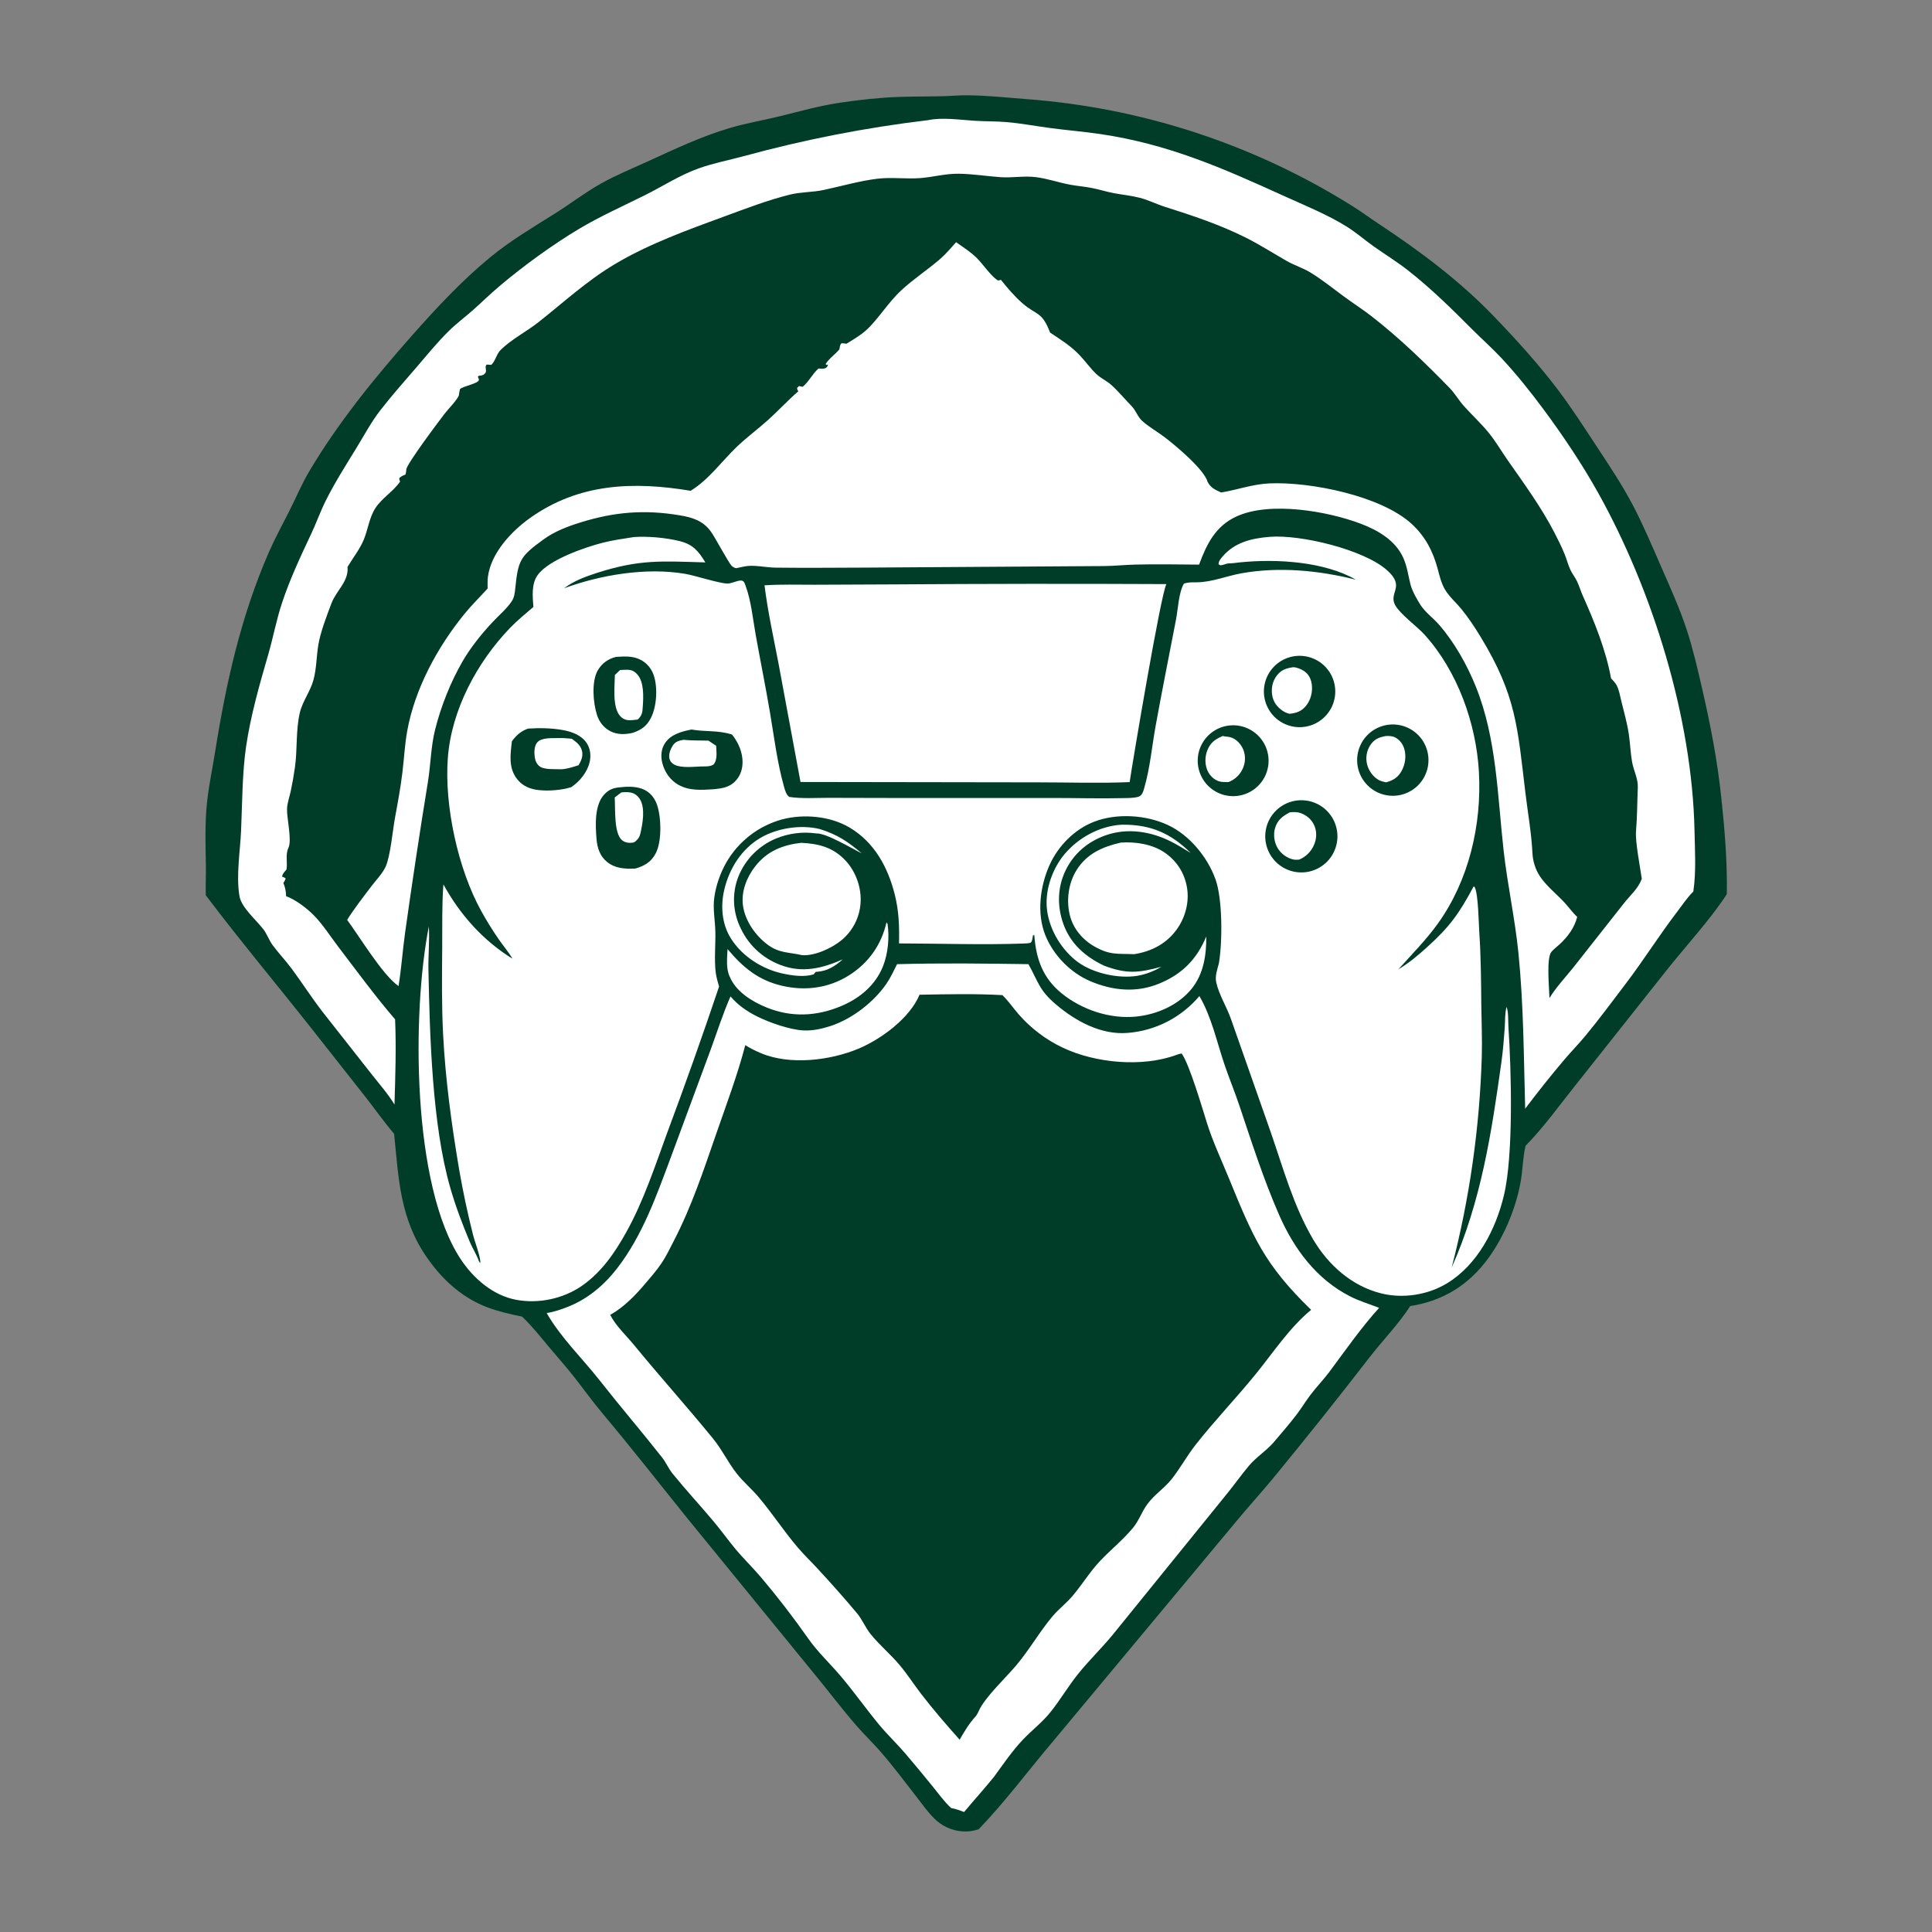 <svg width="70" height="70" viewBox="0 0 70 70" fill="none" xmlns="http://www.w3.org/2000/svg">
<rect x="0" y="0" width="70" height="70" fill="#808080" stroke="none"/>
<g id="Clip path group">
<mask id="mask0_57_48" style="mask-type:luminance" maskUnits="userSpaceOnUse" x="0" y="0" width="70" height="70">
<g id="clip0_11_2886">
<path id="Vector" d="M70 0H0V70H70V0Z" fill="white"/>
</g>
</mask>
<g mask="url(#mask0_57_48)">
<g id="Logo">
<path id="Vector_2" d="M34.609 3.466C34.767 3.455 34.925 3.45 35.084 3.453C35.76 3.46 36.439 3.531 37.113 3.585C37.374 3.604 37.636 3.627 37.897 3.653C38.158 3.68 38.419 3.711 38.679 3.745C38.939 3.78 39.198 3.818 39.457 3.861C39.716 3.903 39.974 3.95 40.232 4C40.489 4.05 40.746 4.104 41.002 4.163C41.258 4.221 41.513 4.283 41.767 4.349C42.021 4.415 42.273 4.484 42.525 4.558C42.777 4.632 43.028 4.709 43.277 4.79C43.527 4.872 43.775 4.957 44.022 5.045C44.269 5.134 44.514 5.227 44.758 5.323C45.002 5.419 45.245 5.519 45.486 5.623C45.727 5.727 45.967 5.834 46.204 5.945C46.442 6.056 46.678 6.17 46.912 6.289C47.147 6.407 47.379 6.528 47.61 6.654C47.84 6.779 48.069 6.908 48.295 7.04C48.522 7.172 48.747 7.308 48.969 7.447C49.307 7.656 49.627 7.895 49.959 8.114C51.422 9.079 52.874 10.164 54.094 11.429C54.917 12.282 55.726 13.171 56.442 14.116C56.953 14.791 57.41 15.506 57.876 16.213C58.325 16.896 58.768 17.56 59.151 18.285C59.534 19.011 59.856 19.778 60.185 20.53C60.517 21.288 60.865 22.056 61.122 22.844C61.348 23.537 61.512 24.261 61.676 24.971C61.988 26.33 62.224 27.556 62.371 28.946C62.493 30.095 62.585 31.238 62.566 32.394C61.999 33.287 61.005 34.36 60.327 35.226L57.086 39.315C56.502 40.044 55.93 40.849 55.275 41.512C55.18 41.901 55.175 42.317 55.113 42.714C54.959 43.693 54.519 44.768 53.937 45.57C53.224 46.554 52.292 47.133 51.095 47.322C50.665 47.986 50.105 48.555 49.621 49.178C48.48 50.655 47.317 52.114 46.131 53.556C45.685 54.096 45.21 54.613 44.765 55.155L38.152 63.093C37.249 64.157 36.432 65.267 35.461 66.276C35.307 66.326 35.162 66.355 35 66.358C34.952 66.359 34.904 66.357 34.856 66.353C34.808 66.35 34.761 66.344 34.713 66.336C34.666 66.328 34.619 66.317 34.573 66.305C34.526 66.293 34.481 66.278 34.436 66.262C34.391 66.246 34.346 66.227 34.303 66.207C34.26 66.186 34.217 66.164 34.176 66.14C34.134 66.115 34.094 66.089 34.055 66.061C34.016 66.033 33.979 66.004 33.942 65.972C33.657 65.721 33.43 65.388 33.197 65.089C32.762 64.532 32.322 63.938 31.854 63.41C31.591 63.114 31.305 62.838 31.044 62.539C30.485 61.899 29.972 61.21 29.428 60.555L24.885 54.988C23.864 53.719 22.863 52.442 21.816 51.193C21.454 50.762 21.123 50.298 20.774 49.856C20.478 49.481 20.16 49.126 19.853 48.759C19.552 48.399 19.258 48.027 18.917 47.704C17.962 47.507 17.267 47.319 16.488 46.685C16.096 46.367 15.772 45.993 15.482 45.581C14.489 44.167 14.445 42.723 14.28 41.08C13.916 40.653 13.588 40.188 13.243 39.746L11.303 37.285C10.025 35.666 8.7 34.084 7.456 32.438C7.447 32.073 7.464 31.707 7.459 31.343C7.448 30.646 7.425 29.982 7.481 29.284C7.535 28.607 7.687 27.914 7.794 27.241C8.191 24.741 8.73 22.321 9.75 19.989C9.972 19.482 10.239 18.998 10.488 18.504C10.733 18.02 10.936 17.526 11.216 17.057C12.263 15.3 13.583 13.675 14.935 12.148C15.826 11.142 16.741 10.159 17.782 9.305C18.504 8.712 19.33 8.225 20.119 7.728C20.68 7.375 21.198 6.973 21.778 6.648C22.318 6.345 22.905 6.106 23.468 5.849C24.444 5.403 25.416 4.94 26.448 4.636C27.05 4.458 27.672 4.356 28.281 4.205C29.005 4.026 29.724 3.824 30.463 3.717C31.155 3.616 31.87 3.536 32.569 3.511C33.249 3.487 33.93 3.507 34.609 3.466Z" fill="#003D29"/>
<path id="Vector_3" d="M49.123 21.003C49.052 20.963 48.98 20.922 48.906 20.886C47.699 20.302 45.981 20.237 44.678 20.404C44.578 20.417 44.503 20.401 44.405 20.436C44.367 20.449 44.334 20.463 44.294 20.47C44.217 20.485 44.224 20.492 44.153 20.445C44.145 20.338 44.23 20.241 44.296 20.164C44.735 19.65 45.346 19.505 45.996 19.451C47.114 19.358 49.41 19.91 50.252 20.657C50.94 21.267 50.295 21.464 50.552 21.929C50.73 22.252 51.338 22.691 51.614 22.995C52.808 24.316 53.486 26.211 53.584 27.971C53.69 29.878 53.221 31.893 52.102 33.456C51.676 34.05 51.152 34.579 50.664 35.122C51.048 34.893 51.367 34.624 51.697 34.326C52.521 33.584 52.866 33.104 53.388 32.125L53.417 32.123C53.424 32.135 53.432 32.145 53.438 32.157C53.562 32.418 53.575 33.458 53.598 33.789C53.657 34.66 53.662 35.52 53.67 36.392C53.677 37.01 53.705 37.629 53.689 38.247C53.67 38.894 53.633 39.541 53.578 40.186C53.523 40.831 53.45 41.475 53.359 42.116C53.268 42.757 53.159 43.395 53.032 44.03C52.905 44.665 52.76 45.297 52.597 45.923C53.666 43.531 54.043 41.031 54.402 38.461C54.459 38.051 54.491 37.636 54.52 37.223C54.537 36.995 54.521 36.701 54.586 36.484C54.66 36.671 54.639 37.006 54.653 37.213C54.757 38.757 54.842 41.833 54.49 43.31C54.197 44.537 53.536 45.826 52.426 46.498C51.729 46.92 50.834 47.058 50.043 46.862C48.982 46.599 48.124 45.833 47.578 44.906C46.868 43.701 46.499 42.344 46.045 41.032L44.6 36.921C44.446 36.477 44.167 36.048 44.066 35.59C44.016 35.361 44.105 35.123 44.163 34.902C44.293 34.128 44.299 32.58 44.039 31.856C43.751 31.053 43.092 30.251 42.31 29.89C41.52 29.524 40.471 29.457 39.653 29.768C38.932 30.043 38.334 30.653 38.023 31.351C37.684 32.11 37.559 33.089 37.871 33.877C38.163 34.61 38.788 35.249 39.514 35.555C40.327 35.897 41.179 35.977 42.003 35.636C42.833 35.294 43.365 34.753 43.706 33.929C43.712 34.599 43.609 35.29 43.176 35.824C42.695 36.417 41.926 36.753 41.177 36.831C40.221 36.931 39.188 36.585 38.45 35.978C37.787 35.432 37.542 34.751 37.477 33.909C37.476 33.897 37.476 33.886 37.475 33.874L37.437 33.903L37.447 33.858C37.42 33.893 37.431 33.873 37.42 33.929C37.406 33.999 37.404 34.086 37.357 34.142C37.321 34.185 37.117 34.184 37.055 34.187C35.569 34.239 34.061 34.184 32.573 34.182C32.587 33.564 32.57 33.01 32.418 32.406C32.168 31.415 31.677 30.511 30.776 29.98C30.07 29.564 29.105 29.481 28.319 29.693C28.267 29.708 28.215 29.724 28.163 29.741C28.112 29.758 28.061 29.776 28.01 29.796C27.959 29.816 27.909 29.837 27.859 29.859C27.81 29.881 27.761 29.904 27.712 29.928C27.664 29.953 27.616 29.979 27.568 30.005C27.521 30.032 27.474 30.06 27.428 30.089C27.383 30.118 27.337 30.148 27.293 30.18C27.248 30.211 27.205 30.243 27.162 30.276C27.119 30.31 27.077 30.344 27.036 30.38C26.994 30.415 26.954 30.451 26.915 30.489C26.875 30.526 26.837 30.565 26.799 30.604C26.761 30.643 26.725 30.683 26.689 30.724C26.653 30.765 26.619 30.807 26.585 30.85C26.552 30.893 26.519 30.936 26.488 30.98C26.456 31.025 26.425 31.07 26.396 31.116C26.367 31.161 26.339 31.208 26.312 31.255C26.095 31.639 25.941 32.079 25.88 32.516C25.822 32.936 25.912 33.356 25.919 33.776C25.927 34.254 25.876 34.747 25.93 35.222C25.951 35.399 26.005 35.575 26.053 35.746C25.454 37.528 24.825 39.3 24.167 41.062C23.727 42.264 23.313 43.529 22.688 44.65C22.274 45.392 21.794 46.094 21.086 46.586C20.409 47.057 19.508 47.247 18.697 47.093C17.855 46.932 17.158 46.324 16.696 45.628C14.914 42.944 14.927 36.655 15.538 33.567C15.568 34.091 15.512 34.626 15.523 35.153C15.573 37.543 15.656 40.733 16.308 43.014C16.501 43.691 16.752 44.355 17.025 45.003C17.122 45.233 17.262 45.446 17.347 45.681C17.35 45.689 17.353 45.698 17.356 45.707L17.375 45.721L17.382 45.783L17.328 45.755L17.407 45.745C17.395 45.479 17.203 45.001 17.131 44.708C16.935 43.931 16.769 43.147 16.633 42.357C16.361 40.749 16.139 39.116 16.055 37.487C16 36.432 16.013 35.389 16.022 34.333C16.028 33.573 16.008 32.802 16.065 32.043C16.667 33.141 17.499 34.074 18.568 34.736C18.429 34.497 18.242 34.278 18.083 34.051C17.851 33.716 17.636 33.37 17.439 33.014C16.596 31.495 16.095 29.194 16.226 27.46C16.356 25.724 17.282 23.996 18.478 22.753C18.741 22.479 19.039 22.238 19.326 21.991C19.297 21.62 19.25 21.163 19.475 20.843C19.867 20.283 21.195 19.828 21.839 19.664C22.207 19.57 22.588 19.519 22.962 19.459C23.479 19.422 24.125 19.483 24.624 19.605C25.109 19.723 25.31 19.973 25.557 20.377C23.98 20.332 23.171 20.258 21.607 20.764C21.203 20.895 20.778 21.053 20.438 21.314C21.766 20.827 23.405 20.553 24.812 20.789C25.2 20.854 26.046 21.137 26.351 21.142C26.496 21.145 26.652 21.058 26.797 21.037C26.945 21.015 26.968 21.099 27.013 21.221C27.216 21.766 27.278 22.433 27.381 23.005C27.549 23.943 27.739 24.876 27.898 25.815C28.048 26.703 28.162 27.64 28.407 28.507C28.443 28.635 28.484 28.789 28.594 28.873C29.046 28.944 29.56 28.906 30.019 28.907L32.596 28.913L38.097 28.912C38.965 28.911 39.837 28.938 40.704 28.917C40.869 28.913 41.097 28.918 41.254 28.865C41.385 28.821 41.423 28.672 41.458 28.551C41.667 27.834 41.738 27.036 41.871 26.299C42.104 25.011 42.365 23.724 42.611 22.438C42.684 22.058 42.704 21.48 42.893 21.149C43.034 21.092 43.208 21.099 43.359 21.098C43.897 21.097 44.45 20.866 44.982 20.771C46.348 20.528 47.784 20.666 49.123 21.003Z" fill="white"/>
<path id="Vector_4" d="M22.516 28.521C22.777 28.488 23.108 28.497 23.347 28.615C23.575 28.728 23.729 28.931 23.809 29.17C23.962 29.622 23.983 30.497 23.756 30.922C23.589 31.237 23.345 31.378 23.015 31.47C22.655 31.486 22.298 31.47 22.002 31.235C21.741 31.029 21.641 30.727 21.614 30.407C21.572 29.914 21.535 29.178 21.885 28.794C22.074 28.587 22.248 28.539 22.516 28.521Z" fill="#003D29"/>
<path id="Vector_5" d="M22.512 28.711C22.624 28.699 22.73 28.693 22.841 28.713C22.992 28.741 23.106 28.827 23.186 28.958C23.387 29.288 23.283 29.844 23.202 30.201C23.172 30.335 23.123 30.393 23.024 30.485C22.974 30.517 22.983 30.52 22.936 30.528C22.792 30.552 22.64 30.534 22.529 30.435C22.237 30.178 22.298 29.279 22.272 28.893L22.512 28.711Z" fill="white"/>
<path id="Vector_6" d="M19.133 26.398C19.535 26.371 19.983 26.378 20.381 26.449C20.71 26.508 21.065 26.632 21.258 26.924C21.39 27.125 21.418 27.375 21.365 27.607C21.283 27.974 21.004 28.317 20.693 28.522C20.341 28.63 19.892 28.665 19.525 28.627C19.212 28.596 18.936 28.482 18.737 28.23C18.416 27.824 18.491 27.331 18.548 26.855C18.713 26.635 18.871 26.491 19.133 26.398Z" fill="#003D29"/>
<path id="Vector_7" d="M20.225 26.742C20.39 26.734 20.552 26.751 20.716 26.766C20.881 26.886 21.034 26.997 21.086 27.204C21.135 27.398 21.057 27.562 20.963 27.726C20.76 27.787 20.557 27.86 20.345 27.872C20.123 27.86 19.719 27.9 19.546 27.762C19.45 27.685 19.401 27.585 19.381 27.465C19.351 27.293 19.345 27.035 19.469 26.895C19.631 26.713 20.004 26.751 20.225 26.742Z" fill="white"/>
<path id="Vector_8" d="M47.015 29.001C47.044 28.998 47.073 28.996 47.101 28.994C47.13 28.993 47.159 28.993 47.188 28.994C47.217 28.995 47.245 28.997 47.274 29C47.303 29.002 47.331 29.006 47.36 29.011C47.388 29.015 47.416 29.021 47.444 29.027C47.472 29.034 47.5 29.041 47.528 29.049C47.555 29.058 47.583 29.067 47.61 29.077C47.637 29.087 47.663 29.098 47.689 29.11C47.716 29.122 47.742 29.135 47.767 29.148C47.792 29.162 47.817 29.176 47.842 29.191C47.866 29.207 47.89 29.223 47.913 29.239C47.937 29.256 47.96 29.274 47.982 29.292C48.004 29.31 48.026 29.329 48.047 29.349C48.068 29.369 48.088 29.389 48.108 29.41C48.127 29.431 48.146 29.453 48.164 29.476C48.182 29.498 48.2 29.521 48.217 29.544C48.233 29.568 48.249 29.592 48.264 29.616C48.279 29.641 48.294 29.666 48.307 29.691C48.321 29.717 48.333 29.743 48.345 29.769C48.357 29.795 48.367 29.822 48.377 29.849C48.387 29.876 48.396 29.903 48.404 29.931C48.413 29.959 48.42 29.986 48.426 30.015C48.433 30.043 48.438 30.071 48.442 30.099C48.447 30.128 48.45 30.157 48.453 30.185C48.456 30.214 48.457 30.243 48.458 30.271C48.459 30.3 48.458 30.329 48.457 30.358C48.456 30.387 48.453 30.415 48.45 30.444C48.447 30.473 48.443 30.501 48.438 30.529C48.433 30.558 48.427 30.586 48.42 30.614C48.413 30.642 48.406 30.67 48.397 30.697C48.388 30.724 48.379 30.752 48.368 30.778C48.358 30.805 48.346 30.832 48.334 30.858C48.322 30.884 48.309 30.91 48.295 30.935C48.281 30.96 48.266 30.985 48.251 31.009C48.235 31.033 48.218 31.057 48.201 31.08C48.184 31.103 48.166 31.126 48.148 31.148C48.129 31.17 48.11 31.191 48.09 31.212C48.07 31.232 48.049 31.252 48.028 31.272C48.006 31.291 47.984 31.31 47.962 31.327C47.939 31.345 47.916 31.363 47.892 31.379C47.868 31.395 47.844 31.411 47.819 31.425C47.795 31.44 47.77 31.454 47.744 31.467C47.718 31.48 47.692 31.492 47.666 31.504C47.639 31.515 47.612 31.526 47.585 31.535C47.558 31.545 47.531 31.553 47.503 31.561C47.475 31.569 47.447 31.576 47.419 31.582C47.391 31.588 47.362 31.593 47.334 31.597C47.305 31.601 47.277 31.604 47.248 31.606C47.227 31.608 47.206 31.609 47.184 31.609C47.163 31.61 47.142 31.61 47.121 31.609C47.1 31.609 47.078 31.608 47.057 31.606C47.036 31.605 47.015 31.603 46.994 31.6C46.973 31.598 46.952 31.595 46.931 31.591C46.91 31.588 46.889 31.584 46.868 31.579C46.848 31.574 46.827 31.569 46.807 31.564C46.786 31.558 46.766 31.552 46.746 31.546C46.726 31.539 46.706 31.532 46.686 31.524C46.666 31.517 46.646 31.509 46.627 31.5C46.607 31.492 46.588 31.483 46.569 31.474C46.55 31.464 46.531 31.454 46.513 31.444C46.494 31.434 46.476 31.423 46.458 31.412C46.44 31.4 46.422 31.389 46.405 31.377C46.388 31.365 46.37 31.352 46.353 31.339C46.337 31.326 46.32 31.313 46.304 31.299C46.288 31.285 46.272 31.271 46.257 31.257C46.241 31.242 46.226 31.227 46.211 31.212C46.196 31.197 46.182 31.181 46.168 31.166C46.154 31.15 46.14 31.133 46.127 31.117C46.114 31.1 46.101 31.083 46.089 31.066C46.076 31.049 46.064 31.031 46.053 31.014C46.041 30.996 46.03 30.978 46.019 30.959C46.009 30.941 45.998 30.922 45.989 30.904C45.979 30.885 45.97 30.866 45.961 30.846C45.952 30.827 45.944 30.808 45.936 30.788C45.928 30.768 45.92 30.748 45.914 30.728C45.907 30.708 45.9 30.688 45.894 30.668C45.888 30.647 45.883 30.627 45.878 30.606C45.873 30.586 45.869 30.565 45.865 30.544C45.861 30.523 45.857 30.502 45.854 30.481C45.852 30.46 45.849 30.439 45.847 30.418C45.845 30.397 45.844 30.376 45.843 30.355C45.842 30.333 45.842 30.312 45.842 30.291C45.842 30.27 45.843 30.248 45.844 30.227C45.845 30.206 45.847 30.185 45.849 30.164C45.852 30.143 45.854 30.122 45.858 30.101C45.861 30.08 45.864 30.059 45.869 30.038C45.873 30.017 45.878 29.997 45.883 29.976C45.889 29.956 45.894 29.935 45.901 29.915C45.907 29.895 45.913 29.875 45.921 29.855C45.928 29.835 45.936 29.815 45.944 29.795C45.952 29.776 45.961 29.756 45.97 29.737C45.979 29.718 45.989 29.699 45.999 29.681C46.009 29.662 46.019 29.644 46.03 29.625C46.041 29.607 46.053 29.589 46.065 29.572C46.076 29.554 46.089 29.537 46.101 29.52C46.114 29.503 46.127 29.486 46.141 29.47C46.154 29.453 46.168 29.437 46.182 29.422C46.197 29.406 46.211 29.391 46.226 29.376C46.241 29.361 46.257 29.346 46.272 29.332C46.288 29.318 46.304 29.304 46.321 29.29C46.337 29.277 46.354 29.264 46.371 29.251C46.388 29.238 46.405 29.226 46.423 29.215C46.44 29.203 46.458 29.191 46.476 29.18C46.495 29.169 46.513 29.159 46.532 29.149C46.55 29.139 46.569 29.129 46.588 29.12C46.608 29.111 46.627 29.103 46.647 29.094C46.666 29.086 46.686 29.078 46.706 29.071C46.726 29.064 46.746 29.057 46.766 29.051C46.786 29.045 46.807 29.039 46.827 29.034C46.848 29.029 46.869 29.024 46.889 29.02C46.91 29.016 46.931 29.012 46.952 29.009C46.973 29.005 46.994 29.003 47.015 29.001Z" fill="#003D29"/>
<path id="Vector_9" d="M46.739 29.43C46.873 29.42 46.999 29.415 47.127 29.461C47.351 29.542 47.526 29.695 47.622 29.915C47.716 30.133 47.706 30.382 47.615 30.599C47.603 30.63 47.589 30.66 47.573 30.689C47.558 30.718 47.541 30.746 47.522 30.774C47.504 30.802 47.484 30.828 47.463 30.854C47.442 30.879 47.42 30.904 47.397 30.927C47.373 30.951 47.349 30.973 47.323 30.994C47.297 31.015 47.271 31.035 47.243 31.053C47.216 31.071 47.188 31.088 47.158 31.104C47.129 31.12 47.099 31.134 47.069 31.146C47 31.15 46.929 31.155 46.861 31.141C46.632 31.093 46.408 30.928 46.291 30.727C46.163 30.507 46.126 30.226 46.204 29.983C46.295 29.699 46.483 29.561 46.739 29.43Z" fill="white"/>
<path id="Vector_10" d="M25.056 26.432C25.564 26.522 26.002 26.45 26.523 26.613C26.706 26.844 26.845 27.121 26.889 27.414C26.933 27.701 26.887 28.004 26.701 28.235C26.468 28.524 26.193 28.563 25.848 28.596C25.415 28.624 24.971 28.656 24.578 28.434C24.283 28.268 24.078 27.971 23.996 27.644C23.936 27.4 23.952 27.137 24.095 26.924C24.31 26.603 24.7 26.501 25.056 26.432Z" fill="#003D29"/>
<path id="Vector_11" d="M24.76 26.805C25.057 26.836 25.367 26.826 25.666 26.834L25.948 27.021C25.953 27.242 26.007 27.528 25.849 27.703C25.715 27.782 25.567 27.767 25.416 27.77C25.132 27.778 24.703 27.835 24.443 27.71C24.35 27.665 24.276 27.582 24.254 27.479C24.221 27.326 24.291 27.147 24.371 27.02C24.469 26.866 24.592 26.839 24.76 26.805Z" fill="white"/>
<path id="Vector_12" d="M22.318 23.801C22.612 23.782 22.897 23.761 23.172 23.887C23.42 24.001 23.601 24.211 23.687 24.469C23.836 24.912 23.796 25.596 23.584 26.012C23.432 26.31 23.238 26.444 22.928 26.552C22.658 26.613 22.378 26.626 22.124 26.498C21.881 26.377 21.712 26.16 21.63 25.904C21.489 25.47 21.426 24.695 21.657 24.291C21.806 24.032 22.032 23.873 22.318 23.801Z" fill="#003D29"/>
<path id="Vector_13" d="M22.464 24.278C22.557 24.27 22.651 24.264 22.744 24.267C22.896 24.273 22.998 24.327 23.097 24.442C23.334 24.716 23.314 25.228 23.291 25.571C23.276 25.791 23.278 25.916 23.103 26.07C23.013 26.081 22.921 26.093 22.83 26.096C22.69 26.099 22.572 26.054 22.476 25.951C22.179 25.637 22.273 24.866 22.278 24.456L22.464 24.278Z" fill="white"/>
<path id="Vector_14" d="M46.753 23.805C46.774 23.799 46.794 23.794 46.815 23.79C46.836 23.785 46.856 23.782 46.877 23.778C46.898 23.775 46.919 23.772 46.94 23.769C46.961 23.767 46.983 23.765 47.004 23.764C47.025 23.762 47.046 23.762 47.067 23.761C47.089 23.761 47.11 23.761 47.131 23.762C47.152 23.763 47.173 23.764 47.194 23.766C47.215 23.767 47.236 23.77 47.258 23.773C47.279 23.775 47.3 23.779 47.32 23.782C47.341 23.786 47.362 23.791 47.383 23.796C47.403 23.8 47.424 23.806 47.444 23.812C47.464 23.817 47.485 23.824 47.505 23.831C47.525 23.838 47.545 23.845 47.564 23.853C47.584 23.861 47.603 23.869 47.623 23.878C47.642 23.887 47.661 23.896 47.68 23.906C47.699 23.915 47.717 23.926 47.736 23.936C47.754 23.947 47.772 23.958 47.79 23.97C47.808 23.981 47.825 23.993 47.842 24.005C47.86 24.018 47.877 24.031 47.893 24.044C47.91 24.057 47.926 24.071 47.942 24.085C47.958 24.099 47.973 24.113 47.988 24.128C48.004 24.143 48.018 24.158 48.033 24.174C48.047 24.189 48.061 24.205 48.075 24.221C48.089 24.237 48.102 24.254 48.115 24.271C48.127 24.288 48.14 24.305 48.152 24.322C48.164 24.34 48.175 24.358 48.187 24.375C48.198 24.394 48.208 24.412 48.219 24.43C48.229 24.449 48.239 24.468 48.248 24.487C48.257 24.506 48.266 24.525 48.274 24.545C48.283 24.564 48.291 24.584 48.298 24.604C48.305 24.624 48.312 24.644 48.319 24.664C48.325 24.684 48.331 24.704 48.336 24.725C48.342 24.745 48.347 24.766 48.351 24.787C48.355 24.808 48.359 24.828 48.363 24.849C48.366 24.87 48.369 24.891 48.371 24.912C48.373 24.933 48.375 24.955 48.377 24.976C48.378 24.997 48.379 25.018 48.379 25.039C48.379 25.061 48.379 25.082 48.378 25.103C48.377 25.124 48.376 25.145 48.374 25.166C48.372 25.188 48.37 25.209 48.367 25.23C48.364 25.251 48.361 25.271 48.357 25.292C48.353 25.313 48.349 25.334 48.343 25.355C48.339 25.375 48.333 25.396 48.327 25.416C48.321 25.436 48.315 25.456 48.308 25.477C48.301 25.497 48.294 25.516 48.286 25.536C48.278 25.556 48.269 25.575 48.261 25.595C48.252 25.614 48.242 25.633 48.233 25.652C48.223 25.67 48.212 25.689 48.202 25.707C48.191 25.726 48.18 25.744 48.168 25.761C48.157 25.779 48.145 25.797 48.132 25.814C48.12 25.831 48.107 25.848 48.093 25.864C48.08 25.881 48.067 25.897 48.053 25.913C48.038 25.929 48.024 25.944 48.009 25.959C47.994 25.974 47.979 25.989 47.964 26.003C47.948 26.018 47.932 26.032 47.916 26.046C47.9 26.059 47.883 26.072 47.866 26.085C47.849 26.098 47.832 26.11 47.814 26.122C47.797 26.134 47.779 26.146 47.761 26.157C47.743 26.168 47.724 26.178 47.706 26.189C47.687 26.199 47.669 26.208 47.649 26.218C47.63 26.227 47.611 26.236 47.592 26.244C47.572 26.252 47.552 26.26 47.532 26.267C47.513 26.275 47.492 26.282 47.472 26.288C47.452 26.294 47.432 26.3 47.411 26.305C47.391 26.311 47.37 26.315 47.349 26.32C47.329 26.324 47.308 26.328 47.287 26.331C47.266 26.334 47.245 26.337 47.224 26.339C47.203 26.342 47.182 26.343 47.161 26.345C47.14 26.346 47.119 26.347 47.098 26.347C47.077 26.347 47.056 26.347 47.035 26.346C47.014 26.345 46.992 26.344 46.971 26.342C46.95 26.34 46.929 26.337 46.908 26.335C46.888 26.332 46.867 26.328 46.846 26.324C46.825 26.32 46.805 26.316 46.784 26.311C46.764 26.306 46.743 26.301 46.723 26.295C46.703 26.289 46.682 26.282 46.663 26.276C46.643 26.269 46.623 26.261 46.603 26.253C46.584 26.245 46.564 26.237 46.545 26.228C46.526 26.219 46.507 26.21 46.488 26.2C46.469 26.191 46.451 26.18 46.433 26.17C46.415 26.159 46.397 26.148 46.379 26.136C46.361 26.125 46.344 26.113 46.327 26.1C46.31 26.088 46.293 26.075 46.276 26.062C46.26 26.049 46.244 26.035 46.228 26.021C46.212 26.007 46.197 25.993 46.182 25.978C46.167 25.963 46.152 25.948 46.138 25.933C46.123 25.917 46.109 25.901 46.096 25.885C46.082 25.869 46.069 25.852 46.056 25.836C46.044 25.819 46.031 25.802 46.019 25.784C46.007 25.767 45.996 25.749 45.985 25.731C45.974 25.713 45.963 25.695 45.953 25.676C45.943 25.658 45.933 25.639 45.924 25.62C45.914 25.601 45.906 25.582 45.897 25.562C45.889 25.543 45.881 25.523 45.874 25.504C45.867 25.484 45.86 25.464 45.853 25.444C45.847 25.424 45.841 25.403 45.836 25.383C45.83 25.363 45.825 25.342 45.821 25.321C45.817 25.301 45.813 25.28 45.81 25.259C45.806 25.238 45.803 25.217 45.801 25.196C45.799 25.175 45.797 25.154 45.796 25.133C45.794 25.112 45.794 25.091 45.793 25.07C45.793 25.049 45.793 25.028 45.794 25.007C45.795 24.986 45.796 24.965 45.798 24.944C45.8 24.922 45.802 24.901 45.805 24.881C45.808 24.86 45.811 24.839 45.815 24.818C45.819 24.797 45.823 24.777 45.828 24.756C45.833 24.735 45.838 24.715 45.844 24.695C45.85 24.674 45.856 24.654 45.863 24.634C45.87 24.614 45.877 24.595 45.885 24.575C45.893 24.555 45.901 24.536 45.91 24.517C45.919 24.498 45.928 24.479 45.938 24.46C45.947 24.441 45.958 24.423 45.968 24.404C45.979 24.386 45.99 24.368 46.001 24.35C46.013 24.333 46.025 24.315 46.037 24.298C46.05 24.281 46.062 24.264 46.075 24.248C46.089 24.231 46.102 24.215 46.116 24.199C46.13 24.183 46.145 24.168 46.159 24.153C46.174 24.137 46.189 24.123 46.204 24.108C46.22 24.094 46.236 24.08 46.252 24.066C46.268 24.053 46.284 24.039 46.301 24.027C46.318 24.014 46.335 24.001 46.352 23.989C46.37 23.977 46.388 23.966 46.405 23.955C46.423 23.944 46.442 23.933 46.46 23.923C46.479 23.913 46.497 23.903 46.516 23.893C46.535 23.884 46.554 23.875 46.574 23.867C46.593 23.859 46.613 23.851 46.633 23.843C46.652 23.836 46.672 23.829 46.692 23.823C46.712 23.816 46.733 23.81 46.753 23.805Z" fill="#003D29"/>
<path id="Vector_15" d="M46.855 24.174C46.987 24.176 47.15 24.247 47.258 24.32C47.413 24.425 47.498 24.596 47.526 24.778C47.567 25.043 47.501 25.334 47.338 25.549C47.175 25.765 46.987 25.833 46.726 25.862C46.632 25.843 46.542 25.801 46.463 25.747C46.263 25.61 46.131 25.426 46.093 25.184C46.055 24.939 46.103 24.694 46.25 24.492C46.411 24.272 46.595 24.212 46.855 24.174Z" fill="white"/>
<path id="Vector_16" d="M50.402 26.25C50.423 26.249 50.444 26.248 50.465 26.248C50.486 26.248 50.507 26.249 50.528 26.25C50.548 26.251 50.569 26.252 50.59 26.255C50.611 26.256 50.632 26.259 50.653 26.262C50.673 26.265 50.694 26.269 50.714 26.273C50.735 26.277 50.755 26.281 50.776 26.286C50.796 26.291 50.816 26.297 50.836 26.303C50.856 26.309 50.876 26.316 50.896 26.323C50.916 26.33 50.935 26.337 50.954 26.345C50.974 26.353 50.993 26.361 51.012 26.37C51.031 26.379 51.05 26.388 51.068 26.398C51.087 26.408 51.105 26.418 51.123 26.429C51.141 26.44 51.158 26.451 51.176 26.462C51.194 26.474 51.211 26.486 51.227 26.498C51.244 26.51 51.261 26.523 51.277 26.536C51.294 26.549 51.309 26.563 51.325 26.577C51.341 26.591 51.356 26.605 51.371 26.62C51.386 26.635 51.4 26.65 51.414 26.665C51.429 26.68 51.442 26.696 51.456 26.712C51.469 26.728 51.482 26.745 51.495 26.761C51.508 26.778 51.52 26.795 51.532 26.812C51.543 26.83 51.555 26.847 51.566 26.865C51.577 26.883 51.587 26.901 51.597 26.919C51.607 26.938 51.617 26.956 51.626 26.975C51.635 26.994 51.644 27.013 51.652 27.032C51.66 27.051 51.668 27.071 51.675 27.09C51.683 27.11 51.689 27.13 51.696 27.15C51.702 27.17 51.708 27.19 51.713 27.21C51.719 27.23 51.723 27.251 51.728 27.271C51.732 27.292 51.736 27.312 51.739 27.333C51.743 27.354 51.746 27.374 51.748 27.395C51.75 27.416 51.752 27.437 51.754 27.457C51.755 27.478 51.756 27.499 51.756 27.52C51.756 27.541 51.756 27.562 51.755 27.583C51.755 27.604 51.754 27.625 51.752 27.646C51.75 27.666 51.748 27.687 51.745 27.708C51.743 27.729 51.739 27.749 51.736 27.77C51.732 27.791 51.728 27.811 51.723 27.831C51.718 27.852 51.713 27.872 51.708 27.892C51.702 27.913 51.696 27.933 51.689 27.952C51.682 27.972 51.675 27.992 51.667 28.011C51.66 28.031 51.652 28.05 51.643 28.069C51.635 28.088 51.626 28.107 51.616 28.126C51.607 28.144 51.597 28.163 51.586 28.181C51.576 28.199 51.565 28.217 51.554 28.235C51.543 28.252 51.531 28.27 51.519 28.287C51.507 28.304 51.494 28.321 51.481 28.337C51.469 28.354 51.455 28.37 51.442 28.386C51.428 28.401 51.414 28.417 51.399 28.432C51.385 28.447 51.37 28.462 51.355 28.477C51.34 28.491 51.324 28.505 51.309 28.519C51.293 28.532 51.277 28.546 51.26 28.559C51.244 28.572 51.227 28.584 51.21 28.596C51.193 28.608 51.175 28.62 51.158 28.631C51.14 28.642 51.122 28.653 51.104 28.663C51.086 28.674 51.067 28.684 51.049 28.693C51.03 28.703 51.011 28.712 50.992 28.72C50.973 28.729 50.954 28.737 50.934 28.744C50.915 28.752 50.895 28.759 50.875 28.766C50.855 28.773 50.835 28.779 50.815 28.784C50.795 28.79 50.775 28.795 50.754 28.8C50.734 28.805 50.714 28.809 50.693 28.813C50.672 28.816 50.652 28.82 50.631 28.822C50.61 28.825 50.589 28.827 50.569 28.829C50.54 28.831 50.512 28.832 50.483 28.833C50.455 28.833 50.426 28.833 50.398 28.831C50.369 28.83 50.341 28.828 50.312 28.824C50.284 28.821 50.256 28.817 50.228 28.811C50.2 28.806 50.172 28.8 50.145 28.793C50.117 28.786 50.09 28.778 50.062 28.769C50.035 28.76 50.008 28.75 49.982 28.74C49.956 28.729 49.93 28.718 49.904 28.706C49.878 28.693 49.853 28.68 49.828 28.666C49.803 28.652 49.779 28.637 49.755 28.621C49.731 28.606 49.708 28.589 49.685 28.572C49.662 28.555 49.64 28.537 49.619 28.518C49.597 28.5 49.576 28.48 49.556 28.46C49.536 28.441 49.516 28.42 49.497 28.398C49.478 28.377 49.46 28.355 49.443 28.333C49.425 28.31 49.408 28.287 49.392 28.264C49.376 28.24 49.361 28.216 49.347 28.191C49.333 28.166 49.319 28.141 49.306 28.116C49.294 28.09 49.282 28.064 49.271 28.038C49.26 28.012 49.25 27.985 49.241 27.958C49.231 27.931 49.223 27.904 49.216 27.876C49.208 27.849 49.202 27.821 49.196 27.793C49.191 27.765 49.186 27.737 49.182 27.709C49.179 27.681 49.176 27.652 49.174 27.624C49.172 27.595 49.171 27.567 49.171 27.538C49.171 27.51 49.172 27.481 49.174 27.453C49.176 27.424 49.179 27.396 49.183 27.368C49.187 27.34 49.191 27.311 49.197 27.284C49.203 27.256 49.209 27.228 49.217 27.201C49.224 27.173 49.233 27.146 49.242 27.119C49.251 27.092 49.262 27.065 49.273 27.039C49.284 27.013 49.296 26.987 49.309 26.961C49.321 26.936 49.335 26.911 49.349 26.886C49.364 26.862 49.379 26.838 49.395 26.814C49.411 26.791 49.428 26.767 49.445 26.745C49.463 26.723 49.481 26.701 49.5 26.679C49.519 26.658 49.539 26.637 49.559 26.618C49.58 26.598 49.601 26.578 49.622 26.56C49.644 26.541 49.666 26.523 49.689 26.506C49.712 26.489 49.735 26.473 49.759 26.457C49.783 26.442 49.807 26.427 49.832 26.413C49.857 26.399 49.882 26.386 49.908 26.374C49.934 26.362 49.96 26.35 49.986 26.34C50.013 26.329 50.04 26.32 50.067 26.311C50.094 26.302 50.121 26.294 50.149 26.287C50.176 26.28 50.204 26.274 50.232 26.269C50.26 26.264 50.289 26.26 50.317 26.257C50.345 26.253 50.374 26.251 50.402 26.25Z" fill="#003D29"/>
<path id="Vector_17" d="M50.209 26.668C50.322 26.661 50.451 26.666 50.553 26.72C50.708 26.802 50.823 26.95 50.875 27.117C50.96 27.387 50.917 27.7 50.776 27.943C50.638 28.181 50.479 28.272 50.22 28.346C50.127 28.325 50.03 28.305 49.947 28.257C49.745 28.141 49.592 27.925 49.534 27.702C49.474 27.471 49.51 27.214 49.639 27.013C49.786 26.784 49.951 26.716 50.209 26.668Z" fill="white"/>
<path id="Vector_18" d="M44.371 26.316C44.392 26.311 44.412 26.306 44.433 26.302C44.454 26.298 44.475 26.295 44.496 26.292C44.517 26.289 44.538 26.286 44.559 26.284C44.58 26.282 44.601 26.281 44.622 26.28C44.643 26.279 44.664 26.278 44.685 26.279C44.706 26.279 44.727 26.279 44.748 26.28C44.77 26.282 44.791 26.283 44.812 26.285C44.833 26.288 44.854 26.29 44.875 26.293C44.895 26.297 44.916 26.3 44.937 26.305C44.958 26.309 44.978 26.314 44.999 26.319C45.019 26.324 45.039 26.33 45.06 26.336C45.08 26.342 45.1 26.349 45.12 26.356C45.139 26.364 45.159 26.371 45.179 26.38C45.198 26.388 45.217 26.396 45.236 26.406C45.255 26.415 45.274 26.425 45.293 26.435C45.311 26.445 45.33 26.455 45.348 26.466C45.366 26.477 45.383 26.489 45.401 26.501C45.418 26.512 45.436 26.525 45.453 26.538C45.469 26.55 45.486 26.563 45.502 26.577C45.518 26.59 45.534 26.605 45.55 26.619C45.565 26.633 45.58 26.648 45.595 26.663C45.61 26.678 45.624 26.693 45.639 26.709C45.653 26.725 45.666 26.741 45.679 26.758C45.693 26.774 45.706 26.791 45.718 26.808C45.73 26.825 45.742 26.843 45.754 26.86C45.765 26.878 45.776 26.896 45.787 26.914C45.798 26.932 45.808 26.951 45.818 26.97C45.828 26.988 45.837 27.007 45.846 27.026C45.855 27.046 45.863 27.065 45.871 27.085C45.879 27.104 45.886 27.124 45.893 27.144C45.9 27.164 45.906 27.184 45.912 27.204C45.918 27.225 45.923 27.245 45.928 27.266C45.933 27.286 45.937 27.307 45.941 27.328C45.945 27.349 45.949 27.369 45.951 27.39C45.954 27.411 45.956 27.432 45.958 27.453C45.96 27.474 45.961 27.495 45.962 27.517C45.963 27.538 45.963 27.559 45.963 27.58C45.962 27.601 45.962 27.622 45.96 27.643C45.959 27.664 45.957 27.685 45.955 27.706C45.952 27.727 45.95 27.748 45.946 27.769C45.943 27.79 45.939 27.811 45.934 27.831C45.93 27.852 45.925 27.873 45.919 27.893C45.914 27.913 45.908 27.934 45.902 27.954C45.895 27.974 45.888 27.994 45.881 28.014C45.873 28.034 45.865 28.053 45.857 28.072C45.849 28.092 45.84 28.111 45.831 28.13C45.821 28.149 45.811 28.168 45.801 28.186C45.791 28.205 45.78 28.223 45.769 28.241C45.758 28.259 45.746 28.276 45.734 28.294C45.722 28.311 45.71 28.328 45.697 28.345C45.684 28.362 45.67 28.378 45.657 28.394C45.643 28.41 45.629 28.426 45.615 28.441C45.6 28.457 45.585 28.472 45.57 28.486C45.555 28.501 45.539 28.515 45.523 28.529C45.508 28.543 45.491 28.557 45.475 28.57C45.458 28.583 45.441 28.596 45.424 28.608C45.407 28.62 45.389 28.632 45.371 28.643C45.354 28.655 45.336 28.666 45.317 28.676C45.299 28.687 45.28 28.697 45.262 28.706C45.243 28.716 45.224 28.725 45.204 28.734C45.185 28.742 45.166 28.75 45.146 28.758C45.126 28.766 45.106 28.773 45.086 28.78C45.066 28.786 45.046 28.793 45.026 28.798C45.005 28.804 44.985 28.809 44.964 28.814C44.944 28.819 44.923 28.823 44.903 28.826C44.882 28.83 44.862 28.833 44.841 28.836C44.82 28.838 44.8 28.84 44.779 28.842C44.758 28.844 44.737 28.845 44.716 28.846C44.695 28.846 44.674 28.846 44.653 28.846C44.633 28.845 44.612 28.844 44.591 28.843C44.57 28.842 44.549 28.84 44.529 28.837C44.508 28.835 44.487 28.832 44.467 28.828C44.446 28.825 44.425 28.821 44.405 28.816C44.385 28.812 44.364 28.807 44.344 28.802C44.324 28.796 44.304 28.79 44.284 28.784C44.264 28.777 44.244 28.77 44.225 28.763C44.205 28.756 44.186 28.748 44.167 28.739C44.148 28.731 44.129 28.722 44.11 28.713C44.091 28.704 44.073 28.694 44.055 28.684C44.036 28.674 44.018 28.663 44.001 28.652C43.983 28.641 43.965 28.63 43.948 28.618C43.931 28.606 43.914 28.593 43.898 28.581C43.881 28.568 43.865 28.555 43.849 28.541C43.833 28.528 43.817 28.514 43.802 28.5C43.787 28.485 43.772 28.471 43.757 28.456C43.743 28.441 43.729 28.425 43.715 28.41C43.701 28.394 43.688 28.378 43.675 28.362C43.662 28.345 43.649 28.329 43.637 28.312C43.625 28.295 43.613 28.278 43.602 28.26C43.59 28.242 43.579 28.225 43.569 28.207C43.558 28.189 43.548 28.17 43.539 28.152C43.529 28.133 43.52 28.114 43.511 28.095C43.502 28.076 43.494 28.057 43.487 28.038C43.479 28.018 43.472 27.999 43.465 27.979C43.458 27.959 43.452 27.939 43.446 27.919C43.44 27.899 43.435 27.879 43.43 27.859C43.425 27.838 43.421 27.818 43.417 27.797C43.413 27.777 43.41 27.756 43.407 27.736C43.404 27.715 43.402 27.694 43.4 27.673C43.398 27.652 43.397 27.632 43.396 27.611C43.395 27.59 43.395 27.569 43.395 27.548C43.396 27.527 43.396 27.506 43.398 27.486C43.399 27.465 43.401 27.444 43.403 27.423C43.405 27.402 43.408 27.382 43.411 27.361C43.414 27.34 43.418 27.32 43.422 27.299C43.427 27.279 43.431 27.259 43.437 27.238C43.442 27.218 43.448 27.198 43.454 27.178C43.46 27.158 43.467 27.139 43.474 27.119C43.481 27.099 43.489 27.08 43.497 27.061C43.505 27.041 43.514 27.022 43.523 27.004C43.532 26.985 43.542 26.966 43.552 26.948C43.562 26.93 43.572 26.911 43.583 26.894C43.594 26.876 43.605 26.858 43.617 26.841C43.629 26.824 43.641 26.807 43.654 26.79C43.666 26.773 43.679 26.757 43.692 26.741C43.706 26.725 43.719 26.709 43.734 26.694C43.748 26.678 43.762 26.663 43.777 26.649C43.792 26.634 43.807 26.62 43.823 26.606C43.838 26.592 43.854 26.578 43.87 26.565C43.887 26.552 43.903 26.539 43.92 26.527C43.937 26.515 43.954 26.503 43.971 26.491C43.989 26.48 44.007 26.468 44.025 26.458C44.043 26.447 44.061 26.437 44.079 26.427C44.098 26.417 44.116 26.408 44.135 26.399C44.154 26.39 44.173 26.382 44.193 26.374C44.212 26.366 44.232 26.359 44.251 26.352C44.271 26.345 44.291 26.338 44.311 26.332C44.331 26.326 44.351 26.321 44.371 26.316Z" fill="#003D29"/>
<path id="Vector_19" d="M44.307 26.665C44.367 26.681 44.347 26.679 44.397 26.683C44.478 26.691 44.556 26.7 44.633 26.73C44.824 26.803 44.982 26.989 45.053 27.177C45.063 27.204 45.072 27.231 45.079 27.259C45.086 27.286 45.092 27.314 45.097 27.343C45.101 27.371 45.104 27.399 45.106 27.428C45.108 27.457 45.108 27.485 45.107 27.514C45.106 27.542 45.103 27.571 45.1 27.599C45.096 27.628 45.091 27.656 45.084 27.684C45.078 27.712 45.07 27.739 45.06 27.766C45.051 27.793 45.041 27.82 45.029 27.846C44.925 28.075 44.745 28.242 44.514 28.336C44.4 28.336 44.273 28.342 44.163 28.307C43.99 28.252 43.841 28.109 43.762 27.947C43.649 27.717 43.65 27.425 43.743 27.188C43.857 26.899 44.031 26.782 44.307 26.665Z" fill="white"/>
<path id="Vector_20" d="M32.502 34.934C34.084 34.89 35.68 34.91 37.262 34.933C37.626 35.584 37.64 35.865 38.257 36.391C38.965 36.995 39.895 37.504 40.857 37.424C40.919 37.419 40.982 37.413 41.044 37.405C41.105 37.397 41.167 37.387 41.229 37.376C41.29 37.365 41.351 37.353 41.412 37.339C41.473 37.324 41.534 37.309 41.594 37.292C41.654 37.275 41.714 37.256 41.773 37.236C41.832 37.216 41.891 37.195 41.949 37.172C42.007 37.149 42.064 37.124 42.121 37.099C42.178 37.073 42.234 37.046 42.29 37.017C42.346 36.989 42.4 36.959 42.455 36.928C42.509 36.896 42.562 36.864 42.614 36.83C42.667 36.796 42.719 36.761 42.769 36.724C42.82 36.688 42.87 36.65 42.919 36.611C42.968 36.572 43.016 36.532 43.062 36.491C43.109 36.45 43.155 36.408 43.2 36.364C43.245 36.321 43.289 36.276 43.331 36.23C43.374 36.185 43.416 36.138 43.456 36.09C43.896 36.838 44.088 37.754 44.366 38.572C44.532 39.062 44.73 39.539 44.895 40.029C45.349 41.378 45.772 42.708 46.343 44.015C46.88 45.243 47.691 46.344 48.911 46.967C49.248 47.14 49.616 47.248 49.968 47.386C49.32 48.101 48.745 48.926 48.169 49.701C47.95 49.995 47.693 50.256 47.473 50.548C47.304 50.772 47.16 51.013 46.991 51.236C46.736 51.572 46.445 51.905 46.173 52.229C45.9 52.555 45.523 52.783 45.249 53.11C44.968 53.445 44.715 53.804 44.438 54.143L40.343 59.197C39.935 59.7 39.462 60.149 39.058 60.654C38.707 61.093 38.419 61.582 38.069 62.023C37.768 62.4 37.406 62.672 37.077 63.015C36.684 63.426 36.353 63.913 36.019 64.372C35.667 64.808 35.289 65.223 34.931 65.653C34.774 65.593 34.627 65.539 34.46 65.508C34.214 65.281 34.013 64.998 33.802 64.738C33.473 64.332 33.14 63.931 32.802 63.533C32.497 63.177 32.157 62.855 31.857 62.495C31.383 61.923 30.954 61.314 30.476 60.747C30.093 60.292 29.626 59.857 29.286 59.371C28.76 58.62 28.166 57.848 27.572 57.148C27.265 56.786 26.92 56.455 26.618 56.088C26.351 55.763 26.106 55.421 25.834 55.099C25.351 54.526 24.84 53.972 24.368 53.391C24.221 53.209 24.134 52.992 23.99 52.809C23.249 51.867 22.467 50.957 21.727 50.014C21.099 49.214 20.311 48.458 19.807 47.574C20.062 47.537 20.32 47.448 20.559 47.355C21.284 47.073 21.885 46.568 22.358 45.956C23.277 44.768 23.777 43.344 24.297 41.955L25.734 38.07C25.975 37.415 26.187 36.74 26.468 36.101C26.728 36.411 27.055 36.638 27.414 36.819C27.861 37.045 28.621 37.313 29.121 37.335C29.445 37.35 29.794 37.273 30.1 37.172C30.881 36.913 31.669 36.304 32.13 35.623C32.276 35.407 32.385 35.166 32.502 34.934Z" fill="white"/>
<path id="Vector_21" d="M33.316 36.041C34.311 36.022 35.325 36 36.319 36.055C36.536 36.266 36.71 36.522 36.908 36.751C36.963 36.814 37.02 36.876 37.079 36.936C37.137 36.997 37.197 37.056 37.259 37.113C37.32 37.17 37.383 37.226 37.447 37.28C37.512 37.334 37.578 37.386 37.645 37.437C37.712 37.487 37.78 37.536 37.849 37.584C37.919 37.631 37.989 37.676 38.061 37.72C38.133 37.763 38.206 37.805 38.28 37.845C38.354 37.885 38.429 37.922 38.505 37.958C39.684 38.52 41.387 38.678 42.625 38.221C42.689 38.197 42.745 38.18 42.813 38.169C43.1 38.567 43.564 40.164 43.732 40.695C43.944 41.366 44.245 42.008 44.512 42.658C45.392 44.804 45.792 45.799 47.505 47.458C46.733 48.092 46.146 48.984 45.52 49.758C44.808 50.637 44.016 51.46 43.32 52.346C43.013 52.737 42.773 53.178 42.468 53.57C42.205 53.909 41.829 54.147 41.571 54.497C41.373 54.765 41.27 55.089 41.056 55.35C40.693 55.791 40.241 56.15 39.85 56.565C39.491 56.947 39.209 57.41 38.87 57.813C38.644 58.084 38.358 58.296 38.134 58.563C37.662 59.125 37.296 59.775 36.822 60.337C36.452 60.776 35.676 61.507 35.464 61.988C35.438 62.046 35.415 62.098 35.377 62.15C35.365 62.165 35.354 62.179 35.343 62.194C35.107 62.455 34.943 62.729 34.77 63.033C34.292 62.497 33.813 61.943 33.375 61.374C33.114 61.034 32.883 60.673 32.608 60.343C32.276 59.944 31.869 59.609 31.543 59.205C31.353 58.97 31.242 58.678 31.046 58.445C30.584 57.895 30.101 57.35 29.612 56.823C29.379 56.571 29.13 56.333 28.907 56.072C28.405 55.483 27.979 54.826 27.478 54.234C27.232 53.944 26.936 53.696 26.699 53.397C26.378 52.991 26.157 52.517 25.832 52.12C24.895 50.972 23.906 49.871 22.966 48.725C22.687 48.385 22.304 48.031 22.109 47.639C22.13 47.628 22.15 47.617 22.17 47.605C22.614 47.343 23.008 46.944 23.34 46.554C23.557 46.299 23.785 46.042 23.971 45.764C24.14 45.513 24.274 45.229 24.413 44.96C25.069 43.694 25.498 42.381 25.964 41.04C26.327 39.995 26.724 38.937 27.003 37.867C27.183 37.983 27.377 38.077 27.574 38.16C28.621 38.601 30.076 38.425 31.101 37.997C31.923 37.654 32.967 36.887 33.316 36.041Z" fill="#003D29"/>
<path id="Vector_22" d="M33.624 4.354C34.135 4.245 34.773 4.341 35.295 4.375C35.691 4.401 36.087 4.39 36.482 4.425C37.018 4.471 37.546 4.573 38.08 4.643C38.67 4.721 39.265 4.769 39.855 4.855C42.331 5.221 44.28 6.082 46.528 7.104C47.279 7.445 48.105 7.779 48.804 8.217C49.138 8.427 49.444 8.694 49.766 8.923C50.182 9.218 50.617 9.484 51.019 9.8C51.849 10.45 52.589 11.18 53.332 11.925C53.685 12.278 54.063 12.614 54.404 12.978C54.953 13.567 55.459 14.203 55.938 14.849C56.64 15.8 57.316 16.805 57.893 17.837C59.881 21.393 61.308 26.006 61.395 30.088C61.41 30.809 61.459 31.588 61.352 32.302C61.134 32.516 60.96 32.782 60.775 33.024C60.122 33.877 59.551 34.791 58.901 35.645C58.422 36.274 57.943 36.925 57.439 37.533C57.196 37.826 56.929 38.098 56.683 38.388C56.193 38.965 55.716 39.566 55.26 40.17C55.207 38.274 55.205 36.403 55.014 34.512C54.889 33.279 54.619 32.059 54.48 30.828C54.256 28.838 54.23 26.77 53.478 24.892C53.163 24.105 52.7 23.276 52.138 22.633C51.934 22.399 51.641 22.185 51.474 21.929C51.347 21.735 51.165 21.408 51.107 21.185C51.02 20.85 50.987 20.529 50.842 20.208C50.559 19.58 49.929 19.214 49.31 18.978C48.11 18.522 46.021 18.155 44.805 18.71C44.039 19.06 43.722 19.709 43.445 20.457C42.676 20.451 41.904 20.437 41.135 20.456C40.759 20.465 40.384 20.506 40.007 20.509L31.418 20.565C30.307 20.568 29.191 20.58 28.08 20.566C27.753 20.562 27.295 20.456 26.985 20.521L26.669 20.587C26.602 20.567 26.562 20.552 26.511 20.502C26.397 20.391 25.929 19.505 25.764 19.271C25.476 18.864 25.09 18.748 24.623 18.67C23.356 18.458 22.264 18.546 21.041 18.926C20.568 19.073 20.1 19.249 19.696 19.542C18.837 20.164 18.774 20.301 18.668 21.327C18.653 21.48 18.633 21.646 18.547 21.776C18.363 22.056 18.086 22.285 17.858 22.528C17.457 22.954 17.046 23.464 16.753 23.973C16.322 24.722 15.976 25.595 15.766 26.431C15.61 27.05 15.606 27.701 15.504 28.331C15.208 30.147 14.935 31.959 14.679 33.781C14.588 34.428 14.544 35.086 14.44 35.728C13.87 35.336 13.029 33.94 12.578 33.329C12.803 32.963 13.211 32.431 13.481 32.079C13.643 31.868 13.862 31.643 13.973 31.4C14.146 31.02 14.23 30.064 14.315 29.609C14.415 29.07 14.514 28.532 14.58 27.988C14.64 27.491 14.665 26.989 14.752 26.496C15.027 24.957 15.852 23.44 16.834 22.236C17.095 21.917 17.39 21.629 17.667 21.324C17.666 21.185 17.661 21.039 17.678 20.901C17.789 20.038 18.527 19.25 19.205 18.768C20.983 17.503 22.955 17.439 25.023 17.782C25.67 17.388 26.147 16.719 26.684 16.2C27.042 15.854 27.457 15.551 27.828 15.217C28.203 14.88 28.541 14.507 28.924 14.178C28.878 14.1 28.893 14.141 28.88 14.054L28.95 13.988L29.084 14.014C29.312 13.824 29.436 13.545 29.655 13.352C29.722 13.356 29.82 13.37 29.884 13.347C29.965 13.318 29.977 13.284 29.999 13.21L29.925 13.221L29.921 13.178C30.064 12.962 30.252 12.851 30.412 12.658C30.425 12.579 30.43 12.503 30.482 12.439C30.532 12.437 30.574 12.438 30.624 12.447C30.639 12.449 30.653 12.453 30.667 12.456C30.904 12.309 31.162 12.16 31.371 11.975C31.81 11.582 32.17 10.967 32.655 10.519C33.102 10.104 33.609 9.777 34.066 9.381C34.274 9.2 34.458 8.981 34.642 8.775C34.897 8.958 35.178 9.132 35.399 9.356C35.623 9.582 35.885 9.978 36.133 10.148C36.175 10.177 36.219 10.15 36.265 10.139C36.505 10.438 36.753 10.732 37.042 10.985C37.564 11.44 37.748 11.269 38.046 12.05C38.428 12.304 38.798 12.532 39.117 12.869C39.326 13.088 39.504 13.345 39.722 13.552C39.882 13.704 40.086 13.791 40.253 13.937C40.507 14.159 40.761 14.471 41.004 14.718C41.157 14.874 41.215 15.098 41.383 15.25C41.624 15.468 41.931 15.639 42.191 15.836C42.585 16.134 43.634 17.009 43.756 17.464C43.877 17.683 44.026 17.742 44.244 17.844C44.84 17.746 45.38 17.542 45.996 17.514C47.47 17.45 50.041 17.962 51.152 18.986C51.636 19.432 51.918 19.971 52.088 20.603C52.157 20.863 52.218 21.129 52.356 21.363C52.51 21.622 52.759 21.834 52.949 22.067C53.203 22.379 53.435 22.728 53.644 23.072C54.937 25.2 54.981 26.335 55.268 28.723C55.355 29.453 55.488 30.18 55.523 30.913C55.527 30.985 55.535 31.057 55.548 31.129C55.561 31.2 55.578 31.27 55.6 31.339C55.622 31.409 55.648 31.476 55.678 31.542C55.709 31.607 55.744 31.671 55.782 31.732C56.004 32.079 56.398 32.393 56.682 32.698C56.843 32.871 56.971 33.061 57.146 33.221C57.039 33.623 56.812 33.929 56.51 34.212C56.414 34.301 56.292 34.39 56.209 34.489C56.02 34.717 56.134 35.832 56.14 36.162C56.383 35.765 56.709 35.423 56.999 35.061L58.833 32.734C59.072 32.427 59.339 32.218 59.486 31.843C59.425 31.424 59.244 30.485 59.276 30.116C59.321 29.592 59.318 29.053 59.341 28.526C59.354 28.214 59.185 27.907 59.132 27.6C59.075 27.27 59.064 26.931 59.015 26.599C58.955 26.197 58.84 25.794 58.743 25.399C58.699 25.219 58.661 24.989 58.572 24.826C58.523 24.735 58.441 24.653 58.371 24.577C58.181 23.535 57.77 22.531 57.341 21.569C57.266 21.4 57.216 21.219 57.135 21.054C57.065 20.913 56.965 20.788 56.898 20.645C56.814 20.465 56.766 20.269 56.692 20.085C56.582 19.813 56.45 19.549 56.315 19.289C55.834 18.362 55.222 17.526 54.626 16.674C54.397 16.345 54.196 15.998 53.943 15.685C53.66 15.337 53.327 15.033 53.029 14.699C52.848 14.494 52.716 14.257 52.524 14.059C51.631 13.142 50.704 12.242 49.691 11.456C49.369 11.206 49.023 10.985 48.694 10.743C48.298 10.452 47.907 10.136 47.488 9.878C47.215 9.71 46.901 9.615 46.623 9.457C46.126 9.173 45.654 8.869 45.14 8.611C44.202 8.141 43.211 7.811 42.215 7.496C41.906 7.399 41.612 7.248 41.299 7.167C40.994 7.088 40.675 7.058 40.365 7C40.097 6.95 39.837 6.866 39.569 6.813C39.319 6.763 39.064 6.743 38.813 6.699C38.375 6.623 37.958 6.468 37.514 6.416C37.097 6.366 36.666 6.449 36.245 6.419C35.742 6.383 35.24 6.301 34.736 6.295C34.247 6.288 33.825 6.415 33.348 6.452C32.83 6.492 32.303 6.413 31.786 6.476C31.137 6.555 30.486 6.746 29.847 6.882C29.442 6.969 29.017 6.953 28.617 7.052C27.82 7.25 27.05 7.547 26.281 7.829C24.93 8.324 23.499 8.838 22.262 9.579C21.262 10.177 20.424 10.951 19.514 11.67C19.078 12.015 18.542 12.284 18.142 12.675C17.991 12.824 17.957 13.067 17.802 13.219L17.63 13.209C17.549 13.3 17.648 13.421 17.589 13.508C17.545 13.574 17.477 13.604 17.4 13.611C17.384 13.612 17.368 13.611 17.352 13.612L17.313 13.652C17.321 13.67 17.351 13.735 17.353 13.752C17.368 13.896 16.778 13.984 16.665 14.099L16.654 14.156C16.648 14.181 16.642 14.205 16.638 14.23C16.631 14.281 16.633 14.32 16.607 14.366C16.487 14.58 16.271 14.782 16.118 14.979C15.917 15.237 14.725 16.823 14.721 17.012C14.72 17.075 14.704 17.133 14.692 17.194C14.605 17.227 14.541 17.254 14.47 17.317C14.462 17.38 14.474 17.391 14.497 17.447C14.25 17.809 13.838 18.044 13.601 18.41C13.377 18.755 13.334 19.184 13.178 19.558C13.039 19.894 12.781 20.224 12.592 20.54C12.64 21.066 12.185 21.398 12.012 21.852C11.844 22.296 11.608 22.906 11.533 23.368C11.465 23.785 11.469 24.22 11.359 24.629C11.247 25.05 10.958 25.409 10.861 25.832C10.714 26.472 10.777 27.157 10.686 27.802C10.646 28.087 10.595 28.378 10.535 28.66C10.492 28.863 10.403 29.109 10.399 29.314C10.392 29.657 10.581 30.437 10.452 30.714C10.332 30.971 10.424 31.233 10.38 31.505C10.314 31.584 10.231 31.658 10.222 31.765C10.284 31.783 10.302 31.788 10.351 31.832C10.334 31.876 10.317 31.912 10.292 31.953C10.284 31.966 10.276 31.98 10.267 31.993C10.329 32.144 10.356 32.263 10.364 32.423C10.365 32.44 10.366 32.456 10.366 32.472C10.707 32.59 11.136 32.921 11.387 33.18C11.701 33.503 11.977 33.937 12.252 34.297C12.926 35.182 13.592 36.091 14.315 36.934C14.359 37.956 14.323 38.995 14.293 40.019C14.053 39.624 13.73 39.261 13.445 38.896L11.685 36.659C11.294 36.152 10.95 35.614 10.57 35.1C10.351 34.804 10.093 34.537 9.877 34.242C9.747 34.065 9.677 33.847 9.545 33.673C9.292 33.342 8.746 32.88 8.677 32.472C8.55 31.722 8.702 30.851 8.735 30.09C8.778 29.113 8.775 28.027 8.914 27.065C9.077 25.941 9.402 24.808 9.718 23.717C9.896 23.101 10.012 22.47 10.213 21.86C10.499 20.992 10.89 20.159 11.279 19.335C11.464 18.942 11.607 18.533 11.801 18.144C12.128 17.487 12.536 16.848 12.919 16.222C13.193 15.775 13.452 15.289 13.772 14.876C14.185 14.343 14.637 13.832 15.078 13.321C15.458 12.878 15.833 12.418 16.247 12.006C16.524 11.731 16.846 11.493 17.138 11.234C17.459 10.948 17.767 10.646 18.096 10.368C18.965 9.633 20.026 8.862 21.003 8.279C21.72 7.851 22.605 7.451 23.361 7.075C24.003 6.756 24.632 6.345 25.306 6.104C25.831 5.915 26.394 5.807 26.933 5.662C28.03 5.361 29.137 5.102 30.254 4.883C31.371 4.665 32.495 4.488 33.624 4.354Z" fill="white"/>
<path id="Vector_23" d="M32.307 21.174C35.624 21.151 38.942 21.147 42.26 21.163C42.056 21.539 41.042 27.575 40.929 28.337C39.84 28.384 38.734 28.346 37.644 28.346L29.004 28.333L28.205 24.028C28.026 23.093 27.817 22.153 27.7 21.207C28.298 21.167 28.908 21.187 29.507 21.186L32.307 21.174Z" fill="white"/>
<path id="Vector_24" d="M40.604 30.529C41.138 30.49 41.762 30.586 42.207 30.897C42.644 31.202 42.921 31.638 43.008 32.163C43.095 32.694 42.945 33.247 42.631 33.681C42.257 34.197 41.712 34.475 41.092 34.572C40.479 34.547 40.218 34.613 39.651 34.291C39.228 34.052 38.887 33.65 38.766 33.175C38.627 32.627 38.708 32.001 39.008 31.522C39.381 30.927 39.948 30.682 40.604 30.529Z" fill="white"/>
<path id="Vector_25" d="M29.026 30.537C29.677 30.567 30.204 30.706 30.655 31.202C31.02 31.604 31.22 32.185 31.179 32.726C31.177 32.758 31.174 32.79 31.17 32.822C31.166 32.853 31.162 32.885 31.156 32.916C31.151 32.947 31.144 32.979 31.137 33.01C31.131 33.041 31.123 33.072 31.114 33.103C31.106 33.133 31.096 33.164 31.086 33.194C31.076 33.224 31.065 33.254 31.054 33.284C31.042 33.314 31.03 33.343 31.017 33.372C31.004 33.401 30.99 33.43 30.976 33.459C30.961 33.487 30.946 33.515 30.93 33.543C30.914 33.57 30.898 33.597 30.88 33.624C30.863 33.651 30.845 33.678 30.827 33.703C30.808 33.729 30.789 33.755 30.769 33.78C30.749 33.805 30.729 33.829 30.708 33.853C30.687 33.877 30.665 33.901 30.643 33.923C30.621 33.946 30.598 33.969 30.575 33.99C30.551 34.012 30.527 34.033 30.503 34.054C30.151 34.35 29.52 34.643 29.06 34.607C28.6 34.499 28.241 34.541 27.825 34.236C27.374 33.906 26.992 33.361 26.918 32.8C26.852 32.297 27.057 31.779 27.364 31.387C27.793 30.84 28.352 30.614 29.026 30.537Z" fill="white"/>
<path id="Vector_26" d="M32.119 33.42L32.158 33.478C32.23 33.97 32.175 34.554 31.991 35.014C31.719 35.694 31.154 36.165 30.49 36.447C29.596 36.825 28.678 36.871 27.773 36.502C27.247 36.287 26.669 35.937 26.44 35.387C26.296 35.087 26.347 34.71 26.36 34.387C26.921 35.054 27.473 35.516 28.337 35.717C29.183 35.913 30.035 35.801 30.771 35.332C31.474 34.884 31.935 34.231 32.119 33.42Z" fill="white"/>
<path id="Vector_27" d="M40.588 29.884C40.625 29.882 40.662 29.88 40.699 29.88C41.708 29.879 42.426 30.197 43.141 30.904C42.905 30.759 42.664 30.61 42.417 30.486C41.699 30.125 40.867 29.993 40.094 30.253C39.433 30.476 38.906 30.914 38.603 31.547C38.309 32.163 38.301 32.843 38.529 33.48C38.785 34.196 39.328 34.667 40 34.988C40.828 35.297 41.244 35.251 42.08 35.028C41.776 35.208 41.426 35.338 41.074 35.373C40.38 35.441 39.485 35.226 38.946 34.775C38.388 34.309 37.979 33.589 37.925 32.857C37.877 32.193 38.148 31.447 38.576 30.941C39.073 30.353 39.821 29.944 40.588 29.884Z" fill="white"/>
<path id="Vector_28" d="M30.533 34.76C30.257 35.007 29.976 35.185 29.599 35.21C29.584 35.211 29.569 35.212 29.554 35.213L29.478 35.304C29.13 35.41 28.703 35.348 28.353 35.272C27.613 35.111 26.892 34.651 26.484 34.005C26.151 33.477 26.101 32.817 26.246 32.219C26.43 31.46 26.866 30.765 27.546 30.362C28.154 30.001 29.026 29.866 29.712 30.041C30.343 30.241 30.72 30.491 31.221 30.918C30.86 30.74 29.935 30.18 29.577 30.197C29.515 30.188 29.453 30.181 29.391 30.177C29.329 30.172 29.267 30.17 29.205 30.169C29.142 30.169 29.08 30.171 29.018 30.174C28.956 30.178 28.894 30.184 28.832 30.192C28.771 30.2 28.709 30.209 28.648 30.221C28.587 30.233 28.526 30.247 28.466 30.263C28.406 30.279 28.347 30.297 28.288 30.317C28.229 30.337 28.171 30.359 28.113 30.382C28.075 30.398 28.037 30.415 28 30.433C27.962 30.451 27.925 30.469 27.889 30.489C27.853 30.509 27.817 30.529 27.781 30.55C27.746 30.572 27.711 30.594 27.677 30.617C27.642 30.64 27.609 30.664 27.576 30.689C27.543 30.714 27.51 30.739 27.478 30.766C27.446 30.792 27.415 30.819 27.385 30.847C27.354 30.875 27.324 30.904 27.295 30.933C27.266 30.962 27.238 30.993 27.21 31.023C27.183 31.054 27.156 31.086 27.13 31.118C27.104 31.15 27.079 31.183 27.054 31.216C27.03 31.25 27.006 31.283 26.984 31.318C26.961 31.352 26.939 31.388 26.918 31.423C26.897 31.459 26.877 31.495 26.858 31.532C26.839 31.568 26.82 31.605 26.803 31.643C26.785 31.68 26.769 31.718 26.754 31.757C26.74 31.792 26.727 31.828 26.715 31.864C26.703 31.9 26.691 31.937 26.681 31.973C26.671 32.01 26.661 32.047 26.653 32.084C26.644 32.121 26.637 32.159 26.63 32.196C26.623 32.234 26.617 32.271 26.613 32.309C26.608 32.347 26.604 32.385 26.601 32.423C26.598 32.461 26.596 32.499 26.595 32.537C26.594 32.575 26.594 32.613 26.595 32.651C26.596 32.689 26.598 32.727 26.6 32.765C26.603 32.803 26.607 32.841 26.611 32.879C26.616 32.917 26.621 32.955 26.628 32.992C26.634 33.03 26.642 33.067 26.65 33.104C26.658 33.141 26.668 33.178 26.678 33.215C26.688 33.252 26.699 33.288 26.711 33.325C26.723 33.361 26.735 33.397 26.749 33.432C26.763 33.468 26.777 33.503 26.793 33.538C27.083 34.208 27.597 34.704 28.281 34.964C29.072 35.265 29.789 35.087 30.533 34.76Z" fill="white"/>
</g>
</g>
</g>
</svg>

